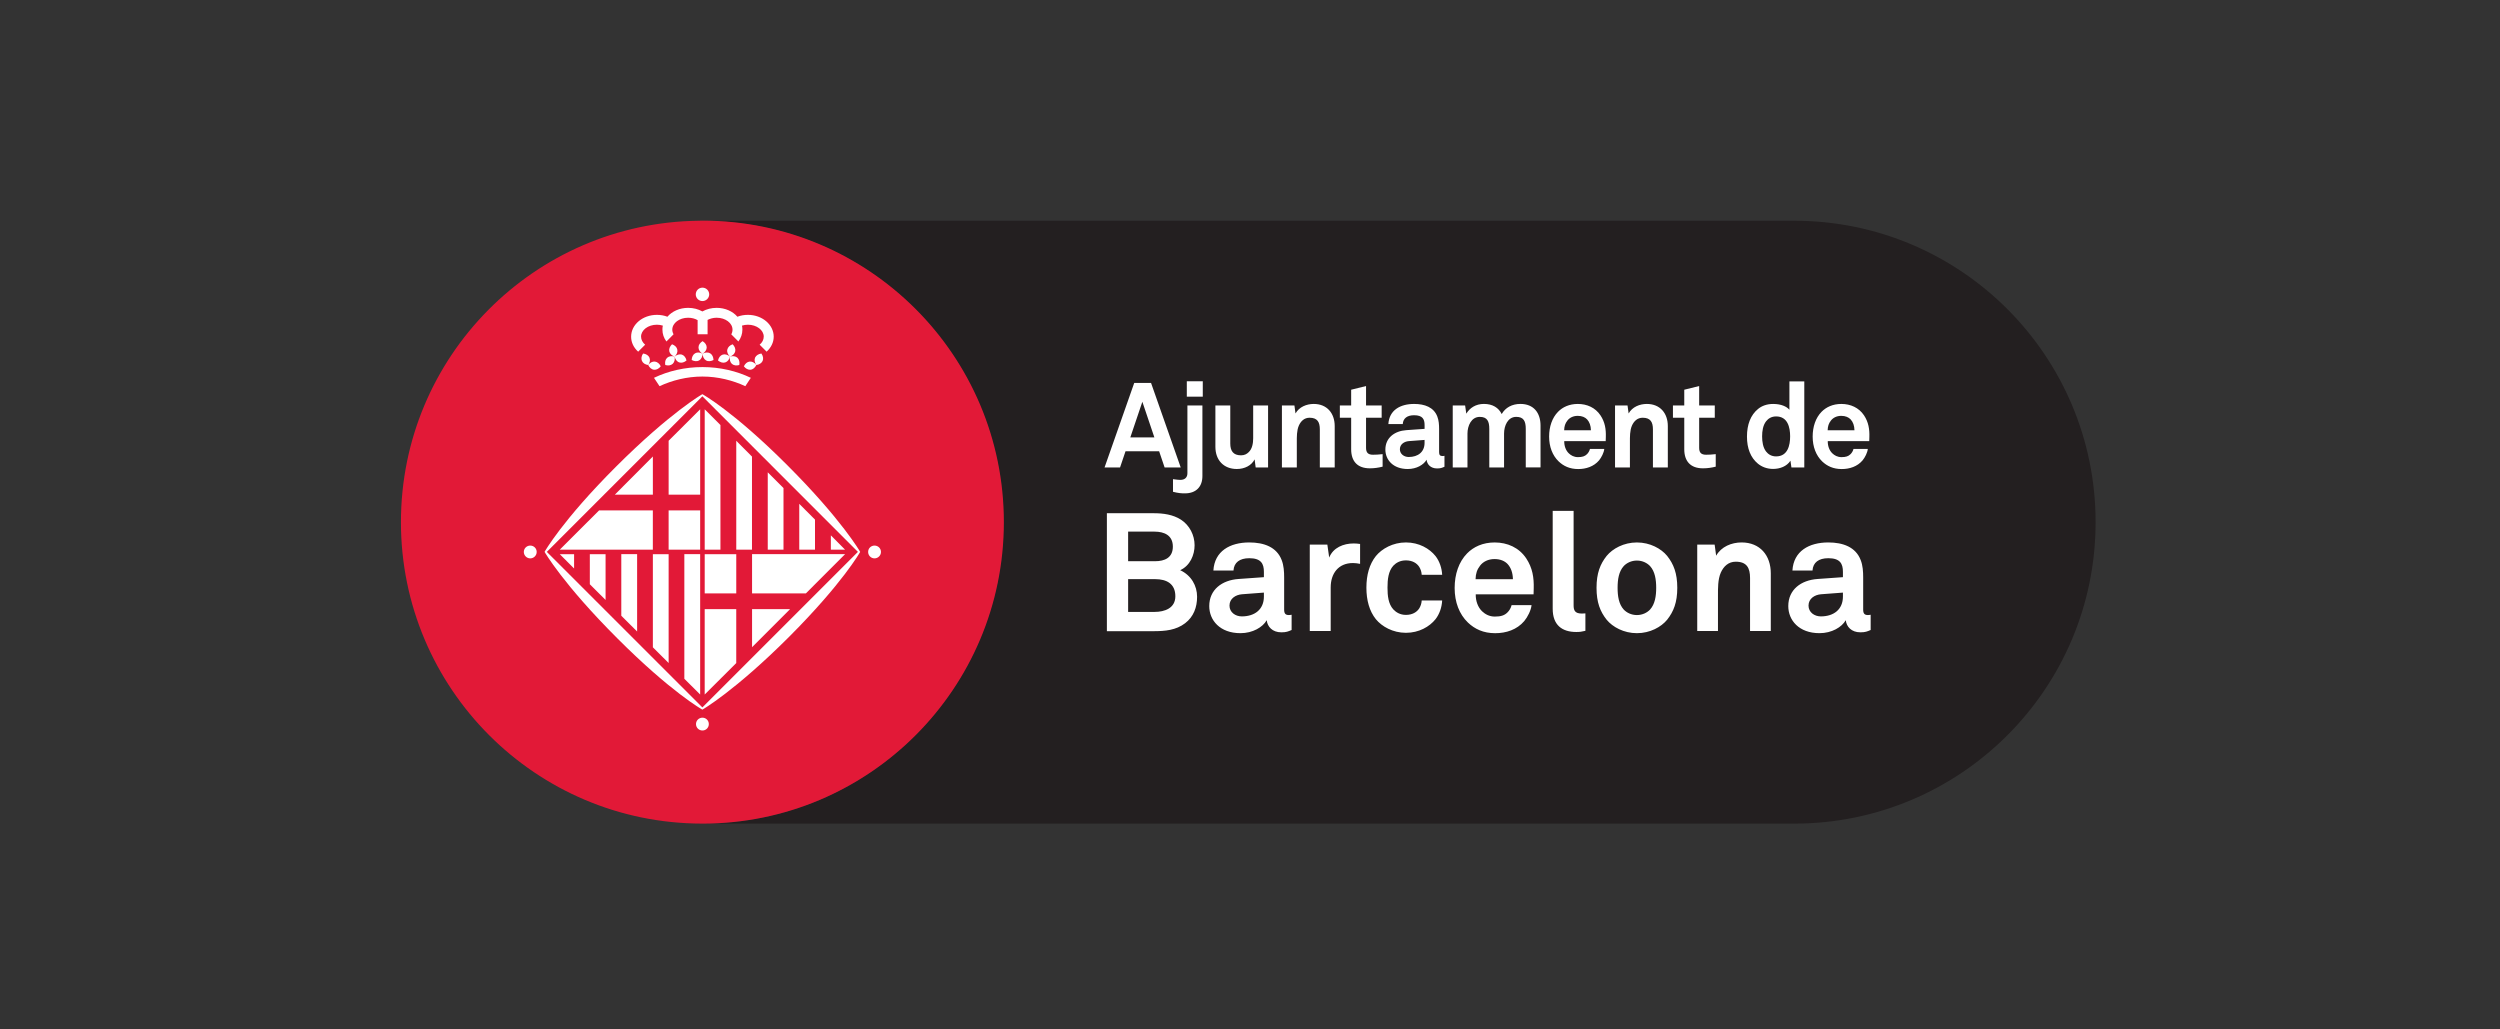 <?xml version="1.0" encoding="utf-8"?>
<!-- Generator: Adobe Illustrator 16.0.0, SVG Export Plug-In . SVG Version: 6.00 Build 0)  -->
<!DOCTYPE svg PUBLIC "-//W3C//DTD SVG 1.1//EN" "http://www.w3.org/Graphics/SVG/1.1/DTD/svg11.dtd">
<svg version="1.1" id="Capa_1" xmlns="http://www.w3.org/2000/svg" xmlns:xlink="http://www.w3.org/1999/xlink" x="0px" y="0px"
	 width="170px" height="70px" viewBox="0 0 170 70" enable-background="new 0 0 170 70" xml:space="preserve">
<rect x="0" y="0" width="170" height="70" fill="#333333" stroke="none"/>
<g>
	<g>
		<path fill="#231F20" d="M68.234,35.511c0,11.24-9.049,20.365-20.258,20.495h74.025
			c11.322,0,20.5-9.177,20.5-20.497c0-11.321-9.178-20.499-20.5-20.499
			c-0.009,0-0.02,0-0.029,0H47.764C59.07,15.025,68.234,24.201,68.234,35.511"/>
		<path fill="#E21937" d="M47.764,15.003c-0.082,0-0.162,0.005-0.242,0.007
			C36.312,15.139,27.264,24.265,27.264,35.504c0,11.312,9.166,20.487,20.473,20.501
			c0.009,0,0.018,0.001,0.027,0.001c11.319,0,20.498-9.182,20.498-20.502
			C68.262,24.183,59.083,15.003,47.764,15.003"/>
		<path fill="#FFFFFF" d="M47.762,48.104l10.576-10.576L47.762,26.948l-10.578,10.58
			L47.762,48.104z M58.493,37.528c0,0-1.183,2.121-4.836,5.778
			c-3.707,3.703-5.896,4.95-5.896,4.95s-2.121-1.182-5.775-4.842
			c-3.709-3.703-4.956-5.887-4.956-5.887S38.219,35.404,41.872,31.75
			c3.705-3.703,5.89-4.947,5.89-4.947s2.125,1.174,5.779,4.835
			C57.246,35.341,58.493,37.528,58.493,37.528 M47.762,48.104l10.576-10.576
			L47.762,26.948l-10.578,10.58L47.762,48.104z M58.493,37.528
			c0,0-1.183,2.121-4.836,5.778c-3.707,3.703-5.896,4.95-5.896,4.95
			s-2.121-1.182-5.775-4.842c-3.709-3.703-4.956-5.887-4.956-5.887
			S38.219,35.404,41.872,31.75c3.705-3.703,5.89-4.947,5.89-4.947
			s2.125,1.174,5.779,4.835C57.246,35.341,58.493,37.528,58.493,37.528 M57.463,37.376
			h-0.965v-0.973L57.463,37.376z M55.42,35.333v2.043h-1.07v-3.115L55.42,35.333z
			 M53.278,33.188v4.188h-1.071v-5.26L53.278,33.188z M51.135,31.047v6.329h-1.069
			v-7.402L51.135,31.047z M48.99,28.901v8.475h-1.07v-9.544L48.99,28.901z
			 M38.065,37.684h0.973v0.974L38.065,37.684z M40.108,39.729v-2.045h1.071v3.113
			L40.108,39.729z M42.248,41.87v-4.187h1.076v5.259L42.248,41.87z M44.395,44.017
			v-6.333h1.072v7.401L44.395,44.017z M46.535,46.157v-8.474h1.076v9.544
			L46.535,46.157z M47.92,37.684h2.146v2.668h-2.146V37.684z M50.065,45.089
			l-2.146,2.139v-5.805h2.146V45.089z M45.467,29.971l2.145-2.139v5.804h-2.145
			V29.971z M47.611,37.376h-2.145v-2.671h2.145V37.376z M59.033,37.533
			c0-0.245,0.193-0.434,0.434-0.434s0.439,0.188,0.439,0.434
			c0,0.238-0.199,0.437-0.439,0.437S59.033,37.771,59.033,37.533 M35.62,37.533
			c0-0.245,0.198-0.434,0.437-0.434c0.242,0,0.438,0.188,0.438,0.434
			c0,0.238-0.196,0.437-0.438,0.437C35.818,37.97,35.62,37.771,35.62,37.533
			 M47.328,49.236c0-0.239,0.196-0.434,0.438-0.434c0.242,0,0.434,0.194,0.434,0.434
			c0,0.245-0.191,0.438-0.434,0.438C47.524,49.674,47.328,49.481,47.328,49.236
			 M45.073,22.142c-0.132-0.039-0.263-0.062-0.401-0.062
			c-0.602,0-1.08,0.366-1.08,0.81c0,0.21,0.107,0.403,0.278,0.55
			l-0.475,0.474c-0.3-0.267-0.479-0.625-0.479-1.02
			c0-0.822,0.783-1.484,1.756-1.484c0.248,0,0.491,0.043,0.711,0.128
			c0.315-0.368,0.832-0.604,1.41-0.604c0.358,0,0.69,0.088,0.969,0.244
			c0.279-0.156,0.615-0.244,0.969-0.244c0.582,0,1.096,0.235,1.412,0.604
			c0.218-0.085,0.459-0.128,0.715-0.128c0.967,0,1.754,0.662,1.754,1.484
			c0,0.395-0.189,0.753-0.482,1.02l-0.474-0.474
			c0.173-0.146,0.278-0.34,0.278-0.55c0-0.443-0.482-0.81-1.076-0.81
			c-0.143,0-0.273,0.023-0.403,0.062c0.021,0.089,0.027,0.181,0.027,0.275
			c0,0.293-0.097,0.57-0.272,0.804l-0.484-0.486
			c0.058-0.102,0.084-0.205,0.084-0.317c0-0.452-0.482-0.812-1.078-0.812
			c-0.229,0-0.441,0.057-0.617,0.148v0.974H47.438v-0.958
			c-0.178-0.105-0.403-0.164-0.646-0.164c-0.593,0-1.076,0.36-1.076,0.812
			c0,0.112,0.03,0.216,0.084,0.317l-0.483,0.486
			c-0.177-0.233-0.272-0.511-0.272-0.804
			C45.043,22.322,45.053,22.23,45.073,22.142 M44.471,25.692l0.377,0.568
			c0.851-0.394,1.859-0.655,2.914-0.655c1.064,0,2.07,0.262,2.92,0.655
			l0.375-0.568c-0.959-0.459-2.082-0.731-3.285-0.731
			C46.573,24.961,45.439,25.228,44.471,25.692 M47.312,20.019
			c0-0.255,0.201-0.459,0.457-0.459c0.25,0,0.457,0.204,0.457,0.459
			c0,0.249-0.207,0.453-0.457,0.453C47.514,20.472,47.312,20.268,47.312,20.019
			 M44.479,25.143c-0.171-0.017-0.312-0.141-0.4-0.321
			c0.122-0.163,0.286-0.252,0.454-0.236c0.17,0.021,0.314,0.145,0.398,0.323
			C44.807,25.068,44.646,25.155,44.479,25.143 M44.161,24.315
			c-0.065-0.151-0.228-0.249-0.43-0.276c-0.112,0.166-0.147,0.351-0.078,0.504
			c0.069,0.152,0.224,0.252,0.426,0.278
			C44.193,24.653,44.23,24.474,44.161,24.315 M46.196,24.646
			c-0.164-0.052-0.272-0.199-0.324-0.398c0.152-0.129,0.335-0.182,0.494-0.136
			c0.159,0.056,0.272,0.204,0.317,0.4
			C46.532,24.64,46.356,24.695,46.196,24.646 M45.738,24.745
			c0.128-0.118,0.172-0.299,0.134-0.498c-0.19-0.055-0.377-0.032-0.502,0.08
			c-0.129,0.116-0.168,0.297-0.131,0.494
			C45.428,24.878,45.614,24.853,45.738,24.745 M46.057,23.772
			c-0.033-0.166-0.168-0.293-0.358-0.362c-0.149,0.141-0.222,0.315-0.187,0.478
			c0.037,0.166,0.172,0.291,0.361,0.359C46.02,24.109,46.092,23.94,46.057,23.772
			 M51.031,25.143c0.173-0.017,0.309-0.141,0.4-0.321
			c-0.121-0.163-0.289-0.252-0.459-0.236c-0.168,0.021-0.305,0.145-0.389,0.323
			C50.705,25.068,50.867,25.155,51.031,25.143 M51.346,24.315
			c0.076-0.151,0.233-0.249,0.429-0.276c0.116,0.166,0.151,0.351,0.084,0.504
			c-0.071,0.152-0.233,0.252-0.427,0.278
			C51.317,24.653,51.278,24.474,51.346,24.315 M49.314,24.646
			c0.165-0.052,0.277-0.199,0.322-0.398c-0.151-0.129-0.332-0.182-0.489-0.136
			c-0.169,0.056-0.276,0.204-0.324,0.4C48.979,24.64,49.156,24.695,49.314,24.646
			 M49.771,24.745c-0.127-0.118-0.169-0.299-0.134-0.498
			c0.197-0.055,0.381-0.032,0.506,0.08c0.123,0.116,0.166,0.297,0.129,0.494
			C50.079,24.878,49.896,24.853,49.771,24.745 M49.457,23.772
			c0.035-0.166,0.172-0.293,0.362-0.362c0.142,0.141,0.211,0.315,0.177,0.478
			c-0.035,0.166-0.17,0.291-0.359,0.359C49.494,24.109,49.418,23.94,49.457,23.772
			 M47.543,24.505c0.147-0.082,0.227-0.256,0.232-0.451
			c-0.176-0.101-0.364-0.113-0.507-0.03c-0.146,0.086-0.226,0.255-0.234,0.457
			C47.213,24.571,47.398,24.594,47.543,24.505 M48.008,24.505
			c-0.144-0.082-0.225-0.256-0.232-0.451c0.178-0.101,0.361-0.113,0.512-0.03
			c0.145,0.086,0.223,0.255,0.23,0.457C48.34,24.571,48.152,24.594,48.008,24.505
			 M47.498,23.624c0-0.171,0.106-0.319,0.277-0.426
			c0.171,0.106,0.281,0.255,0.281,0.426c0,0.169-0.11,0.318-0.281,0.43
			C47.604,23.942,47.498,23.793,47.498,23.624"/>
	</g>
	<polygon fill="#FFFFFF" points="51.14,44.01 51.14,44.01 51.14,41.423 53.723,41.423 	"/>
	<polygon fill="#FFFFFF" points="41.809,33.637 44.395,31.041 44.395,33.637 	"/>
	<polygon fill="#FFFFFF" points="51.14,37.683 51.14,39.017 51.14,40.352 52.969,40.352 
		54.799,40.352 57.465,37.683 	"/>
	<polygon fill="#FFFFFF" points="40.738,34.707 38.064,37.376 44.393,37.376 44.393,34.707 	"/>
	<g>
		<path fill="#FFFFFF" d="M81.402,40.581c0-0.747-0.395-1.458-1.15-1.808
			c0.676-0.306,0.98-1.039,0.98-1.695c0-0.688-0.338-1.355-0.925-1.739
			c-0.542-0.351-1.209-0.44-1.854-0.44h-3.185v8.021h3.185
			c0.77,0,1.516-0.066,2.137-0.542C81.166,41.937,81.402,41.294,81.402,40.581
			 M79.754,37.169c0,0.757-0.555,0.994-1.209,0.994h-1.832v-2.012h1.797
			C79.166,36.151,79.754,36.4,79.754,37.169 M79.924,40.547
			c0,0.814-0.735,1.063-1.414,1.063h-1.797v-2.228h1.842
			C79.324,39.383,79.924,39.688,79.924,40.547 M87.83,42.841v-1.039
			c0,0-0.09,0.022-0.181,0.022c-0.237,0-0.327-0.102-0.327-0.373v-2.18
			c0-0.396-0.023-0.814-0.169-1.188c-0.339-0.881-1.196-1.197-2.203-1.197
			c-1.311,0-2.36,0.588-2.44,1.909h1.367c0.033-0.543,0.418-0.837,1.073-0.837
			c0.802,0,0.995,0.373,0.995,0.928v0.361l-1.73,0.124
			c-1.117,0.08-1.986,0.723-1.986,1.842c0,0.96,0.722,1.842,2.123,1.842
			c0.836,0,1.515-0.407,1.785-0.882c0.046,0.439,0.384,0.824,0.994,0.824
			c0.338,0,0.463-0.057,0.699-0.158V42.841z M85.945,40.569
			c0,0.871-0.622,1.346-1.504,1.346c-0.439,0-0.836-0.283-0.836-0.734
			c0-0.477,0.418-0.736,0.848-0.771l1.492-0.113V40.569z M92.486,38.343v-1.354
			c-0.148-0.022-0.295-0.034-0.441-0.034c-0.689,0-1.391,0.283-1.66,0.96
			l-0.125-0.88h-1.196v5.874h1.423v-2.96c0-0.95,0.52-1.662,1.514-1.662
			C92.158,38.286,92.328,38.31,92.486,38.343 M98.067,40.83h-1.39
			c-0.012,0.214-0.08,0.396-0.17,0.543c-0.17,0.259-0.475,0.44-0.904,0.44
			c-0.385,0-0.666-0.17-0.857-0.373c-0.34-0.373-0.396-0.927-0.396-1.481
			c0-0.553,0.057-1.119,0.396-1.492c0.191-0.202,0.473-0.361,0.857-0.361
			c0.43,0,0.734,0.181,0.904,0.441c0.09,0.146,0.158,0.327,0.17,0.542h1.39
			C98.045,38.625,97.887,38.162,97.615,37.812c-0.406-0.508-1.119-0.926-2.012-0.926
			s-1.637,0.43-2.044,0.926c-0.44,0.554-0.644,1.289-0.644,2.146
			c0,0.859,0.203,1.596,0.644,2.148c0.407,0.496,1.151,0.925,2.044,0.925
			s1.605-0.418,2.012-0.925C97.887,41.757,98.045,41.294,98.067,40.83
			 M104.293,40.017c0.021-0.734-0.08-1.401-0.509-2.047
			c-0.487-0.732-1.278-1.083-2.147-1.083c-0.801,0-1.434,0.294-1.875,0.745
			c-0.564,0.576-0.846,1.413-0.846,2.351c0,0.96,0.315,1.786,0.903,2.35
			c0.462,0.44,1.049,0.724,1.853,0.724c0.746,0,1.479-0.237,1.977-0.824
			c0.227-0.271,0.463-0.735,0.497-1.085h-1.356
			c-0.056,0.215-0.158,0.373-0.283,0.497c-0.203,0.204-0.451,0.282-0.857,0.282
			c-0.384,0-0.667-0.169-0.87-0.361c-0.282-0.272-0.44-0.7-0.43-1.154h3.932
			C104.28,40.287,104.293,40.017,104.293,40.017 M102.879,39.384h-2.541
			c0.011-0.384,0.102-0.656,0.306-0.917c0.202-0.271,0.553-0.451,0.983-0.451
			c0.405,0,0.699,0.136,0.892,0.34C102.744,38.604,102.868,38.942,102.879,39.384
			 M107.807,42.896v-1.186c-0.079,0-0.113,0.012-0.238,0.012
			c-0.486,0-0.564-0.227-0.564-0.564v-6.418h-1.422v6.655
			c0,1.118,0.644,1.58,1.603,1.58C107.467,42.976,107.524,42.953,107.807,42.896
			 M114.055,39.972c0-0.995-0.25-1.616-0.689-2.171
			c-0.406-0.496-1.162-0.914-2.056-0.914s-1.65,0.418-2.058,0.914
			c-0.439,0.555-0.688,1.176-0.688,2.171c0,0.994,0.248,1.615,0.688,2.17
			c0.407,0.495,1.164,0.914,2.058,0.914s1.649-0.419,2.056-0.914
			C113.805,41.587,114.055,40.966,114.055,39.972 M112.621,39.972
			c0,0.554-0.08,1.107-0.418,1.479c-0.193,0.204-0.51,0.373-0.894,0.373
			s-0.701-0.169-0.894-0.373c-0.34-0.372-0.418-0.926-0.418-1.479
			c0-0.555,0.078-1.108,0.418-1.48c0.192-0.205,0.51-0.374,0.894-0.374
			s0.7,0.169,0.894,0.374C112.541,38.863,112.621,39.417,112.621,39.972
			 M120.414,42.908v-3.921c0-1.22-0.732-2.101-1.986-2.101
			c-0.678,0-1.381,0.282-1.73,0.903l-0.102-0.756h-1.184v5.874h1.41v-2.395
			c0-0.497-0.012-1.107,0.191-1.571c0.193-0.431,0.521-0.746,1.018-0.746
			c0.746,0,0.973,0.418,0.973,1.108v3.604H120.414z M127.205,42.841v-1.039
			c0,0-0.091,0.022-0.181,0.022c-0.237,0-0.328-0.102-0.328-0.373v-2.18
			c0-0.396-0.022-0.814-0.17-1.188c-0.338-0.881-1.196-1.197-2.202-1.197
			c-1.311,0-2.361,0.588-2.439,1.909H123.25c0.034-0.543,0.418-0.837,1.074-0.837
			c0.803,0,0.995,0.373,0.995,0.928v0.361l-1.729,0.124
			c-1.119,0.08-1.987,0.723-1.987,1.842c0,0.96,0.722,1.842,2.123,1.842
			c0.836,0,1.515-0.407,1.786-0.882c0.045,0.439,0.384,0.824,0.992,0.824
			c0.34,0,0.465-0.057,0.701-0.158V42.841z M125.319,40.569
			c0,0.871-0.622,1.346-1.503,1.346c-0.441,0-0.837-0.283-0.837-0.734
			c0-0.477,0.419-0.736,0.849-0.771l1.491-0.113V40.569z"/>
		<path fill="#FFFFFF" d="M80.289,31.788l-2.018-5.749h-1.143l-2.019,5.749h1.054
			l0.373-1.103h2.285l0.373,1.103H80.289z M78.498,29.745h-1.637l0.819-2.425
			L78.498,29.745z M81.789,25.926H80.703v1.046h1.086V25.926z M81.764,32.373v-4.801
			h-1.02v4.606c0,0.284-0.17,0.455-0.486,0.455
			c-0.154,0-0.195-0.018-0.494-0.05v0.859c0.186,0.049,0.332,0.073,0.461,0.089
			c0.13,0.017,0.244,0.017,0.357,0.017
			C81.334,33.549,81.764,33.095,81.764,32.373 M86.229,31.788v-4.216h-1.013v2.229
			c0,0.341-0.064,0.723-0.307,0.948c-0.123,0.123-0.285,0.213-0.52,0.213
			c-0.536,0-0.73-0.309-0.73-0.804v-2.587h-1.012v2.814
			c0,0.899,0.559,1.507,1.458,1.507c0.535,0,1.005-0.243,1.208-0.655l0.073,0.55
			H86.229z M90.76,31.788v-2.813c0-0.875-0.526-1.507-1.426-1.507
			c-0.486,0-0.989,0.201-1.24,0.647l-0.073-0.543h-0.851v4.216h1.013v-1.719
			c0-0.356-0.009-0.795,0.138-1.127c0.137-0.309,0.373-0.536,0.73-0.536
			c0.535,0,0.697,0.301,0.697,0.795v2.587H90.76z M94.018,31.732v-0.851
			c-0.275,0.031-0.445,0.041-0.657,0.041c-0.323,0-0.47-0.139-0.47-0.464V28.406
			h1.062v-0.834h-1.062V26.25l-1.012,0.251v1.071H91.109V28.406h0.77v2.143
			c0,0.811,0.42,1.297,1.271,1.297C93.451,31.846,93.733,31.805,94.018,31.732
			 M98.224,31.74v-0.746c0,0-0.063,0.017-0.13,0.017
			c-0.17,0-0.235-0.073-0.235-0.268v-1.565c0-0.284-0.017-0.584-0.121-0.853
			c-0.241-0.632-0.858-0.857-1.579-0.857c-0.941,0-1.693,0.42-1.75,1.368h0.979
			c0.024-0.389,0.299-0.6,0.771-0.6c0.575,0,0.713,0.267,0.713,0.665v0.261
			L95.631,29.25c-0.803,0.058-1.426,0.52-1.426,1.322
			c0,0.69,0.519,1.321,1.522,1.321c0.601,0,1.087-0.291,1.28-0.631
			c0.033,0.315,0.277,0.592,0.713,0.592c0.244,0,0.333-0.042,0.503-0.115V31.74z
			 M96.871,30.109c0,0.625-0.445,0.967-1.078,0.967c-0.316,0-0.601-0.203-0.601-0.527
			c0-0.342,0.3-0.528,0.609-0.553l1.069-0.081V30.109z M104.756,31.788v-2.847
			c0-0.875-0.471-1.474-1.369-1.474c-0.568,0-1.021,0.251-1.271,0.688
			c-0.212-0.429-0.617-0.688-1.209-0.688c-0.559,0-0.965,0.274-1.199,0.663
			l-0.08-0.559h-0.842v4.216h1.002v-2.303c0-0.527,0.26-1.136,0.836-1.136
			c0.51,0,0.648,0.301,0.648,0.819v2.619h1.004v-2.303
			c0-0.527,0.252-1.136,0.827-1.136c0.513,0,0.649,0.301,0.649,0.819v2.619
			H104.756z M109.196,29.713c0.017-0.527-0.056-1.006-0.364-1.469
			c-0.349-0.525-0.916-0.776-1.539-0.776c-0.576,0-1.03,0.21-1.346,0.533
			c-0.404,0.413-0.607,1.015-0.607,1.688c0,0.688,0.227,1.282,0.648,1.687
			c0.332,0.316,0.754,0.519,1.329,0.519c0.534,0,1.062-0.17,1.418-0.59
			c0.161-0.195,0.332-0.528,0.356-0.779h-0.973
			c-0.041,0.154-0.113,0.267-0.203,0.357c-0.146,0.146-0.324,0.202-0.615,0.202
			c-0.275,0-0.479-0.121-0.624-0.261c-0.202-0.193-0.315-0.503-0.308-0.827h2.819
			C109.188,29.907,109.196,29.713,109.196,29.713 M108.184,29.26h-1.822
			c0.008-0.276,0.072-0.472,0.219-0.658c0.145-0.195,0.396-0.324,0.705-0.324
			c0.291,0,0.502,0.097,0.639,0.243C108.086,28.699,108.176,28.942,108.184,29.26
			 M113.412,31.788v-2.813c0-0.875-0.527-1.507-1.427-1.507
			c-0.487,0-0.989,0.201-1.239,0.647l-0.074-0.543h-0.85v4.216h1.012v-1.719
			c0-0.356-0.008-0.795,0.138-1.127c0.138-0.309,0.374-0.536,0.731-0.536
			c0.534,0,0.696,0.301,0.696,0.795v2.587H113.412z M116.67,31.732v-0.851
			c-0.276,0.031-0.446,0.041-0.657,0.041c-0.324,0-0.47-0.139-0.47-0.464V28.406
			h1.062v-0.834h-1.062V26.25l-1.013,0.251v1.071h-0.77V28.406h0.77v2.143
			c0,0.811,0.421,1.297,1.271,1.297C116.103,31.846,116.386,31.805,116.67,31.732
			 M122.692,31.788v-5.854h-1.012v1.931c-0.179-0.22-0.568-0.396-1.103-0.396
			c-0.43,0-0.771,0.129-1.029,0.34c-0.504,0.413-0.754,1.054-0.754,1.881
			c0,0.795,0.244,1.428,0.746,1.841c0.258,0.211,0.607,0.356,1.028,0.356
			c0.462,0,0.933-0.17,1.183-0.559l0.066,0.461H122.692z M121.729,29.673
			c0,0.608-0.162,1.362-0.956,1.362c-0.317,0-0.535-0.146-0.681-0.333
			c-0.211-0.275-0.268-0.665-0.268-1.029c0-0.365,0.057-0.747,0.268-1.022
			c0.146-0.187,0.363-0.334,0.681-0.334
			C121.566,28.316,121.729,29.063,121.729,29.673 M127.117,29.713
			c0.016-0.527-0.057-1.006-0.363-1.469c-0.351-0.525-0.918-0.776-1.541-0.776
			c-0.575,0-1.029,0.21-1.346,0.533c-0.404,0.413-0.606,1.015-0.606,1.688
			c0,0.688,0.227,1.282,0.647,1.687c0.332,0.316,0.754,0.519,1.329,0.519
			c0.535,0,1.062-0.17,1.418-0.59c0.162-0.195,0.333-0.528,0.356-0.779h-0.973
			c-0.039,0.154-0.113,0.267-0.203,0.357c-0.146,0.146-0.322,0.202-0.615,0.202
			c-0.275,0-0.479-0.121-0.624-0.261c-0.202-0.193-0.316-0.503-0.308-0.827h2.82
			C127.109,29.907,127.117,29.713,127.117,29.713 M126.104,29.26h-1.824
			c0.009-0.276,0.073-0.472,0.22-0.658c0.146-0.195,0.397-0.324,0.705-0.324
			c0.291,0,0.502,0.097,0.64,0.243C126.008,28.699,126.097,28.942,126.104,29.26"/>
	</g>
</g>
</svg>
